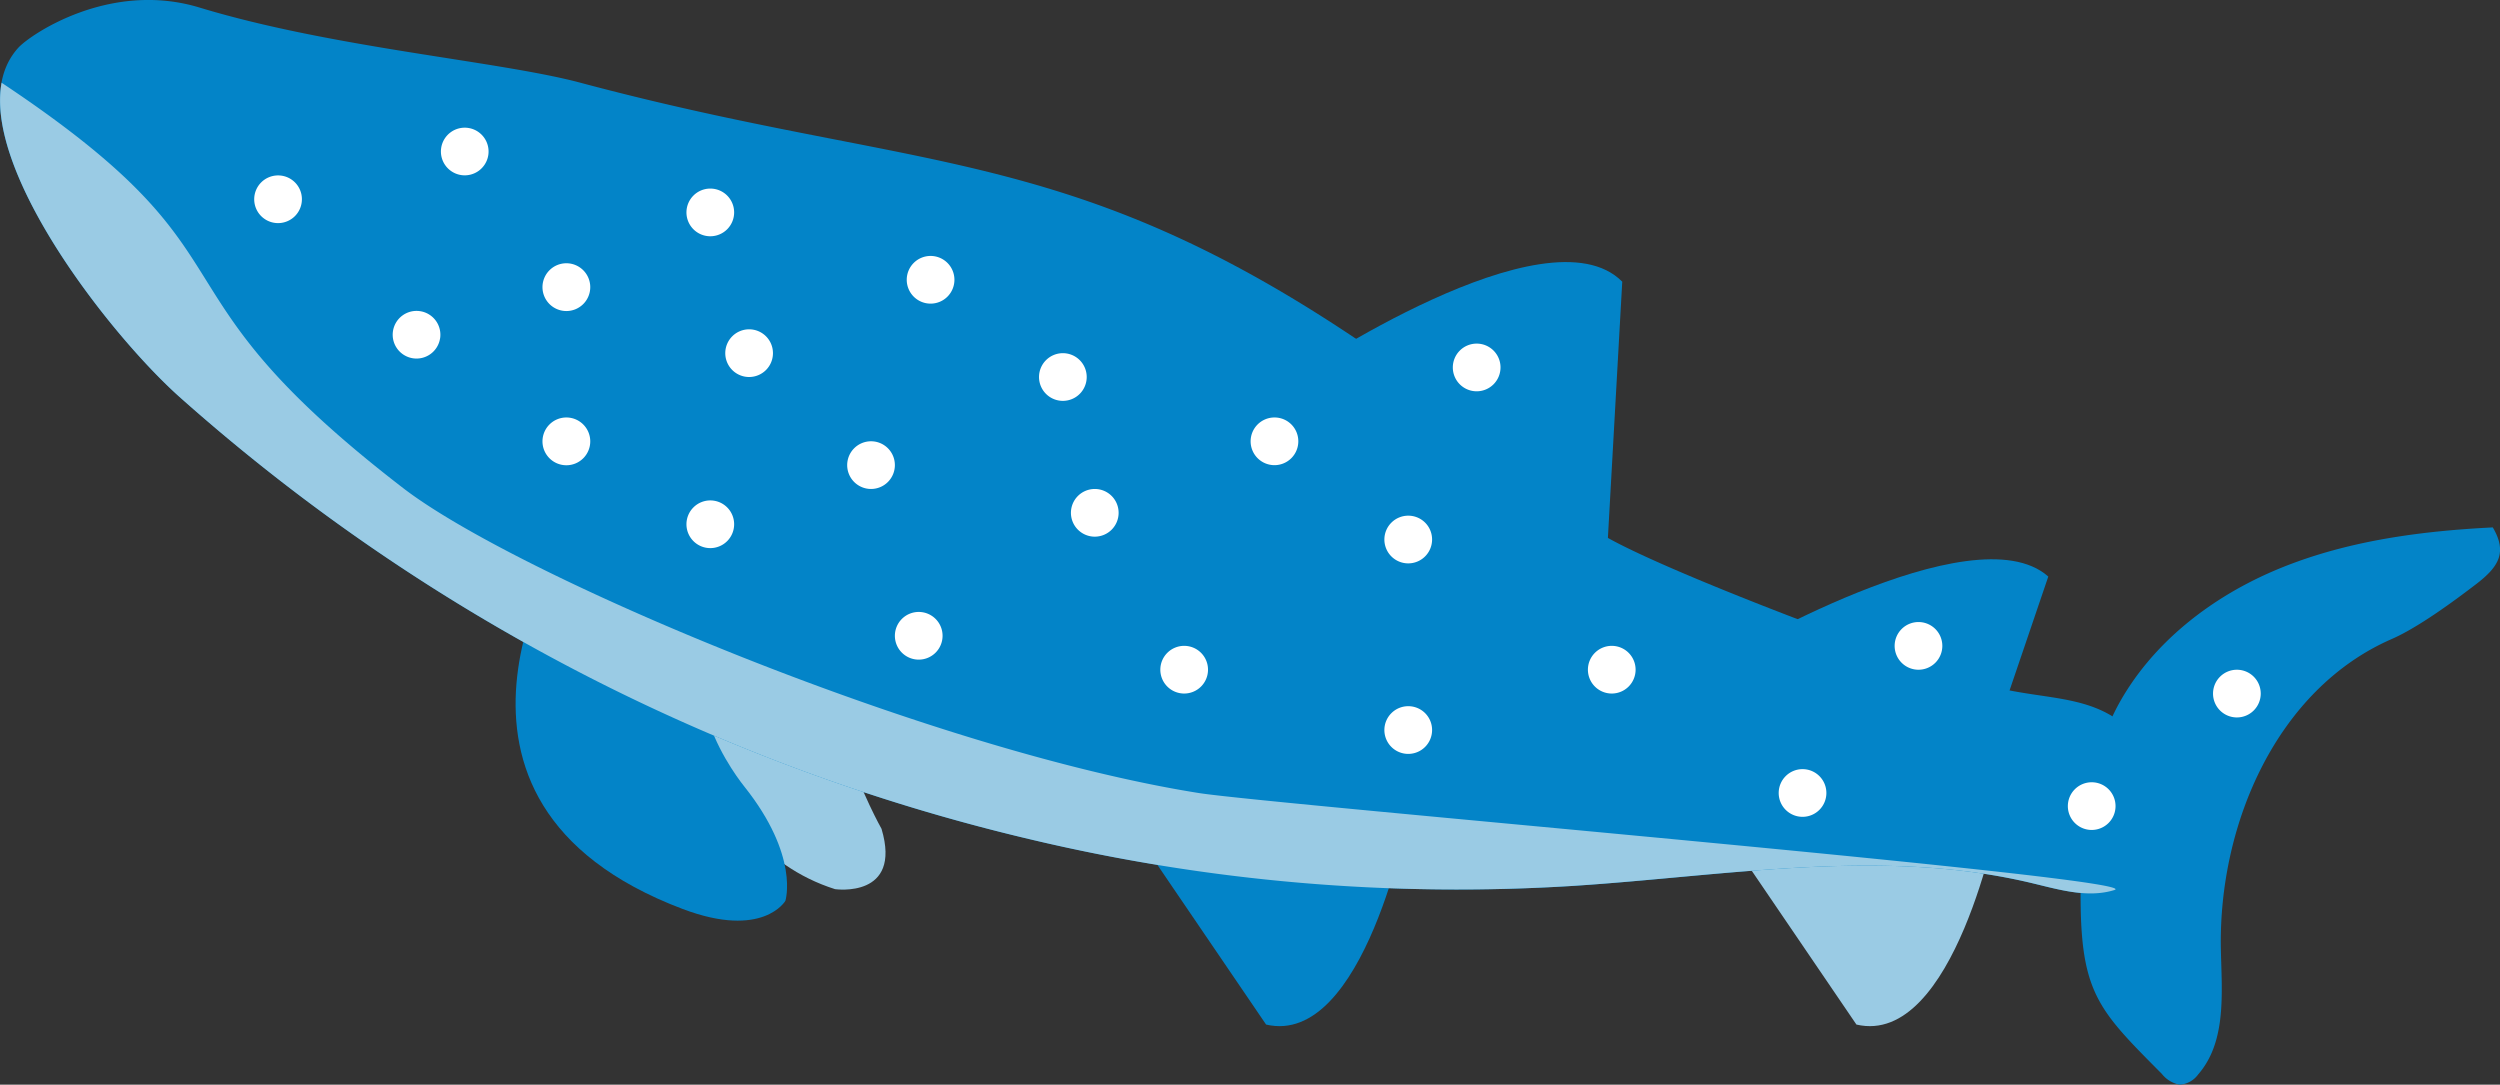 <svg xmlns="http://www.w3.org/2000/svg" xmlns:xlink="http://www.w3.org/1999/xlink" width="320" height="138.84" viewBox="0 0 320 138.84"><rect x="0" y="0" width="320" height="138.84" fill="#333333" stroke="none"/><defs><clipPath id="a"><rect width="320" height="138.841" fill="none"/></clipPath></defs><g transform="translate(0 0)" clip-path="url(#a)"><path d="M7.647,10.587S9.637,36.469,28.559,42.45c0,0,8.612,1.237,5.948-7.724,0,0-10.434-18.427-4.216-27.759Z" transform="translate(78.329 71.362)" fill="#9acbe4"/><path d="M55.921,9.279S50.255,39.028,37.719,36.1L19.516,9.358Z" transform="translate(199.904 95.044)" fill="#9acbe4"/><path d="M49.2,9.279S43.534,39.028,31,36.1L12.795,9.358Z" transform="translate(131.06 95.044)" fill="#0384c8"/><path d="M201.511,113.387c19.585-1.282,39.531-4.924,58.621-.337,3.463.832,7.106,1.923,10.512.877,7.375-2.282,8.151-13.424,3.148-19.293s-11.007-4.846-18.506-6.678c-8.511-2.091-43.544-15.189-50.605-19.777-6.454-4.2-23.251-19.462-29.614-23.8-38.305-26.118-57.238-22.16-100.817-33.8C63.874,7.814,42.6,6.15,25.535.967,14.078-2.518,3.926,4.408,2.374,6.083c-9.2,10,10.6,35.764,20.575,44.691a250.051,250.051,0,0,0,108.878,56.643,236.686,236.686,0,0,0,69.684,5.97" transform="translate(-0.002 -0.002)" fill="#0384c8"/><path d="M28.366,28.986c4.374-8.207,12.21-14.211,20.822-17.742S67.166,6.466,76.453,6c1.866,3.182.8,5.014-2.136,7.263S66.874,18.822,63.5,20.295C48.84,26.7,41.352,43.928,41.644,59.915c.112,5.588.776,11.873-2.9,16.1a3.173,3.173,0,0,1-2.372,1.315,3.775,3.775,0,0,1-2.282-1.383c-7.78-7.836-10.22-10.13-10.389-21.474-.124-8.747.551-17.6,4.666-25.488" transform="translate(242.625 61.508)" fill="#0384c8"/><path d="M14.781,17.355S46.61-4.21,56.245,5.493l-1.99,35.528-7.432-4.059Z" transform="translate(151.403 30.562)" fill="#0384c8"/><path d="M19.631,19.022S51.46.033,61.1,8.577l-9.422,27.7Z" transform="translate(201.082 65.221)" fill="#0384c8"/><path d="M12.279,6.142s-21.789,33.4,14.987,47.3C37.53,57.32,40.4,52.4,40.4,52.4s1.855-5.723-5.273-14.661c0,0-11.839-14.447,0-20.732Z" transform="translate(60.127 62.912)" fill="#0384c8"/><path d="M153.395,91.853C118.98,86.367,66.16,64.038,51.6,52.829,17.365,26.464,34.679,23.889.2.942-1.962,12.7,14.228,33.333,22.941,41.136A250.108,250.108,0,0,0,131.819,97.778a236.237,236.237,0,0,0,69.684,5.959c19.585-1.282,39.531-4.913,58.61-.337,3.474.832,7.117,1.934,10.523.877,4.778-1.473-107.978-10.951-117.243-12.424" transform="translate(0.006 9.648)" fill="#9acbe4"/><path d="M9,5.044A3.052,3.052,0,1,1,5.952,2,3.042,3.042,0,0,1,9,5.044" transform="translate(29.643 20.454)" fill="#fff"/><path d="M12.292,6.044A3.058,3.058,0,1,1,9.234,3a3.059,3.059,0,0,1,3.058,3.047" transform="translate(63.261 30.697)" fill="#fff"/><path d="M13.92,5.194a3.052,3.052,0,1,1-3.047-3.047A3.049,3.049,0,0,1,13.92,5.194" transform="translate(80.05 21.991)" fill="#fff"/><path d="M12.292,7.8A3.058,3.058,0,1,1,9.234,4.753,3.059,3.059,0,0,1,12.292,7.8" transform="translate(63.261 48.684)" fill="#fff"/><path d="M13.92,8.744A3.052,3.052,0,1,1,10.873,5.7,3.049,3.049,0,0,1,13.92,8.744" transform="translate(80.05 58.354)" fill="#fff"/><path d="M16.293,10.014a3.052,3.052,0,1,1-3.047-3.047,3.049,3.049,0,0,1,3.047,3.047" transform="translate(104.356 71.362)" fill="#fff"/><path d="M14.362,6.8a3.052,3.052,0,1,1-3.047-3.047A3.049,3.049,0,0,1,14.362,6.8" transform="translate(84.577 38.4)" fill="#fff"/><path d="M15.75,8.071A3.052,3.052,0,1,1,12.7,5.024,3.049,3.049,0,0,1,15.75,8.071" transform="translate(98.794 51.46)" fill="#fff"/><path d="M17.934,7.068a3.052,3.052,0,1,1-3.047-3.047,3.049,3.049,0,0,1,3.047,3.047" transform="translate(121.165 41.186)" fill="#fff"/><path d="M18.3,8.614A3.052,3.052,0,1,1,15.25,5.567,3.049,3.049,0,0,1,18.3,8.614" transform="translate(124.883 57.022)" fill="#fff"/><path d="M20.343,7.8A3.052,3.052,0,1,1,17.3,4.753,3.042,3.042,0,0,1,20.343,7.8" transform="translate(145.841 48.684)" fill="#fff"/><path d="M21.866,8.918a3.053,3.053,0,1,1-3.047-3.047,3.042,3.042,0,0,1,3.047,3.047" transform="translate(161.441 60.136)" fill="#fff"/><path d="M22.645,6.959A3.052,3.052,0,1,1,19.6,3.912a3.049,3.049,0,0,1,3.047,3.047" transform="translate(169.42 40.07)" fill="#fff"/><path d="M19.315,10.4a3.052,3.052,0,1,1-3.047-3.047A3.049,3.049,0,0,1,19.315,10.4" transform="translate(135.311 75.316)" fill="#fff"/><path d="M26.355,11.8a3.052,3.052,0,1,1-3.047-3.047A3.049,3.049,0,0,1,26.355,11.8" transform="translate(207.422 89.697)" fill="#fff"/><path d="M21.866,11.087A3.053,3.053,0,1,1,18.819,8.04a3.042,3.042,0,0,1,3.047,3.047" transform="translate(161.441 82.353)" fill="#fff"/><path d="M27.675,10.129a3.052,3.052,0,1,1-3.047-3.047,3.049,3.049,0,0,1,3.047,3.047" transform="translate(220.943 72.54)" fill="#fff"/><path d="M24.183,10.4a3.052,3.052,0,1,1-3.047-3.047A3.049,3.049,0,0,1,24.183,10.4" transform="translate(185.174 75.316)" fill="#fff"/><path d="M29.647,11.953A3.052,3.052,0,1,1,26.6,8.906a3.049,3.049,0,0,1,3.047,3.047" transform="translate(241.142 91.224)" fill="#fff"/><path d="M31.3,10.672a3.053,3.053,0,1,1-3.047-3.047A3.049,3.049,0,0,1,31.3,10.672" transform="translate(258.074 78.102)" fill="#fff"/><path d="M16.428,5.961a3.052,3.052,0,1,1-3.047-3.047,3.049,3.049,0,0,1,3.047,3.047" transform="translate(105.739 29.847)" fill="#fff"/><path d="M11.085,4.976A3.05,3.05,0,1,1,8.544,1.49a3.051,3.051,0,0,1,2.541,3.485" transform="translate(51.415 14.89)" fill="#fff"/><path d="M10.536,7.062A3.05,3.05,0,1,1,8,3.576a3.051,3.051,0,0,1,2.541,3.485" transform="translate(45.792 36.257)" fill="#fff"/></g></svg>